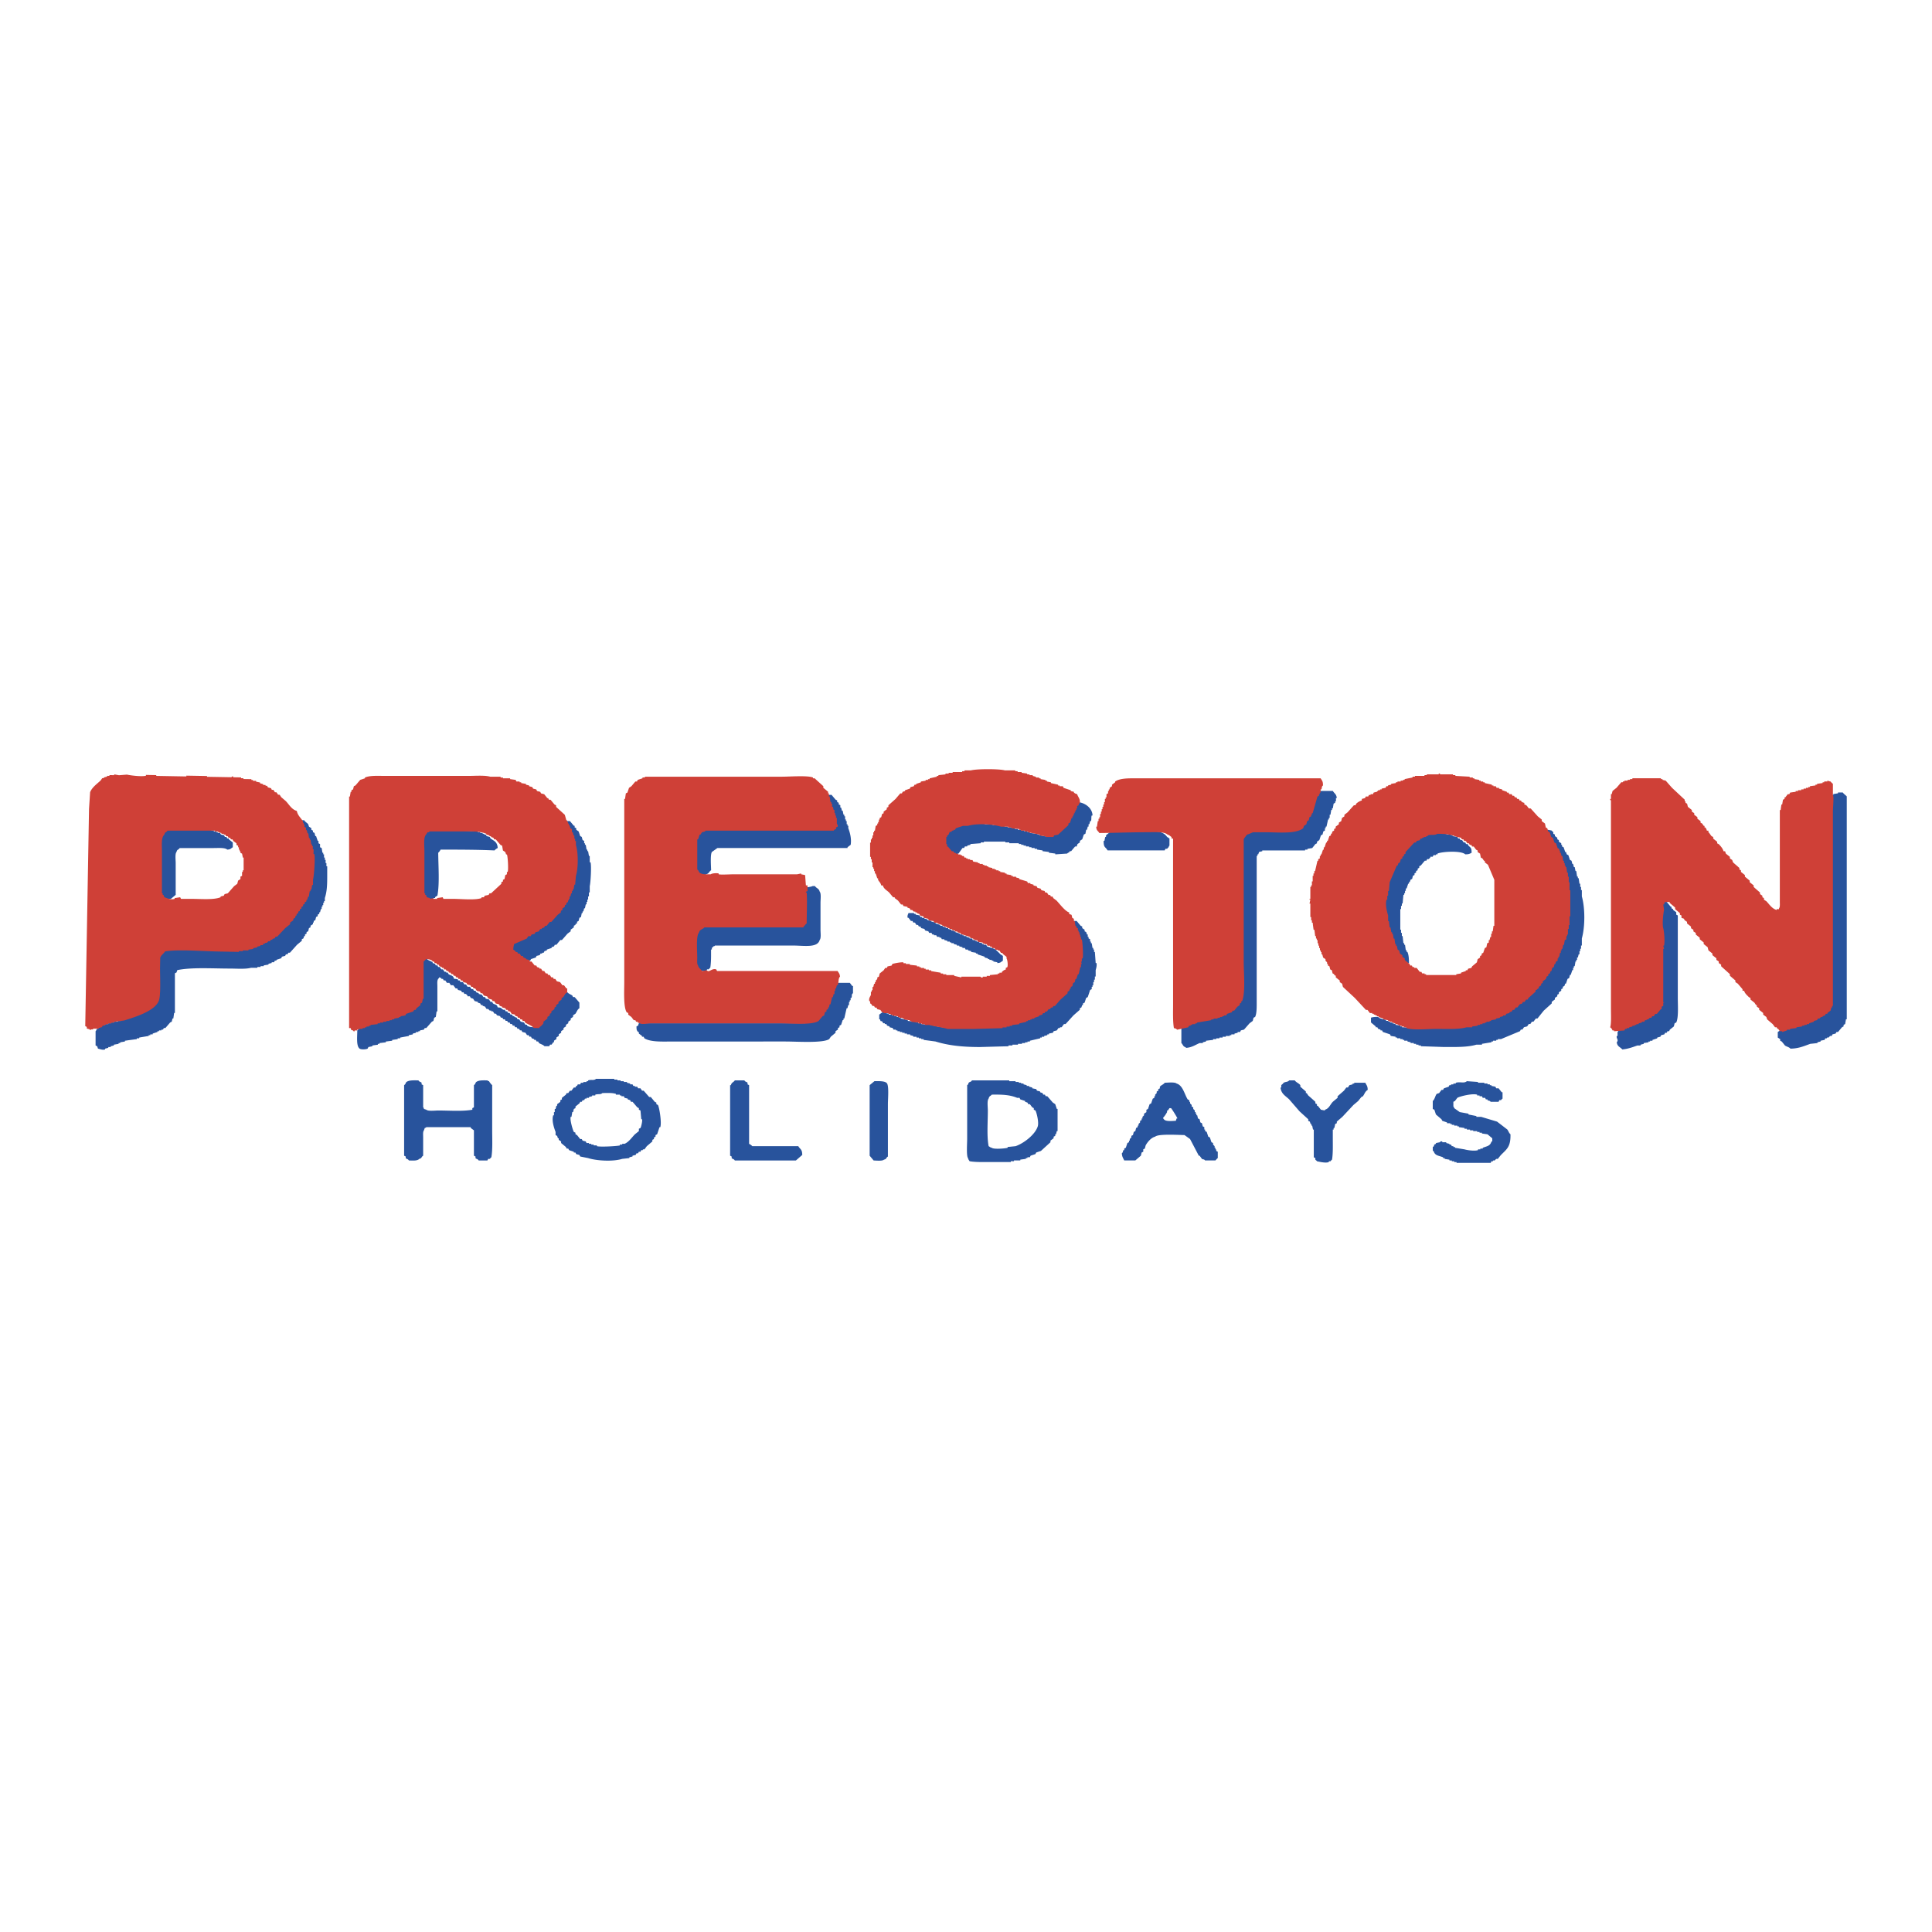 <svg xmlns="http://www.w3.org/2000/svg" width="2500" height="2500" viewBox="0 0 192.756 192.756"><g fill-rule="evenodd" clip-rule="evenodd"><path fill="#fff" d="M0 0h192.756v192.756H0V0z"/><path d="M125.619 85.001c-.029.078-.055.159-.082.237h-.078v.158h-.078v14.483c0 .519.016 1.244-.158 1.58-.053.025-.105.057-.158.081l-.078.317-.316.234c-.186.212-.369.424-.557.635-.104.025-.211.051-.314.078l-.078.159h-.24v.079c-.104.024-.211.053-.316.077v.081h-.316v.08h-.158v.078h-.393v.078h-.318v.082h-.316v.077h-.316v.079h-.316v.079c-.238.025-.477.053-.711.082v.077c-.107.025-.215.053-.318.078v.078h-.316c-.414.168-.779.444-1.346.477-.084-.104-.152-.078-.236-.158-.098-.093-.131-.232-.24-.318v-1.423c.162-.132.318-.264.477-.396.027-.051.053-.104.08-.159h.238v-.077h.236v-.079h.477v-.078h.236v-.081h.314v-.079h.477v-.078h.236v-.079c.264-.056.527-.108.793-.158v-.079h.154v-.078h.24c.025-.053.051-.107.078-.16l.477-.157v-.077c.078-.031.156-.056.234-.084.029-.051.057-.104.08-.155h.158v-.078c.078-.056.16-.106.238-.159v-.158c.053-.029.105-.054.158-.082.557-.885.314-3.398.314-4.825V83.658c.27-.177.26-.452.635-.555.23-.224.816-.155 1.266-.155h3.324v-.079h.238v-.083h.156l.08-.157h.158l.238-.317h.08c.023-.104.051-.211.076-.315.053-.027.105-.053.162-.078.025-.105.051-.213.078-.317h.078l.078-.238c.053-.027.107-.053.158-.08.027-.157.053-.315.078-.474h.08v-.16h.078v-.317h.082v-.155h.078c.053-.265.105-.529.156-.794.109-.079.213-.156.316-.234.053-.081.109-.161.16-.239h1.58c.16.268.354.304.4.712h-.084v.317h-.078v.156c-.053.025-.104.056-.156.082-.027.155-.053.316-.082.473h-.078v.16h-.078c-.025.158-.051.317-.078.474h-.078v.317h-.082v.157h-.078l-.158.715h-.08v.156h-.078v.239c-.053.026-.105.051-.156.079-.027.104-.053.211-.082.316l-.158.077c-.053.161-.104.317-.16.475a6.853 6.853 0 0 1-.234.16v.159l-.16.078c-.104.131-.207.265-.316.396-.156.027-.316.052-.475.078v.08h-.236v.082h-4.273v.078a5.183 5.183 0 0 0-.317.074zM183.379 79.066h.477c.078.137.365.335.396.397v22.232h-.08c-.027.16-.055.317-.08.474a2.344 2.344 0 0 1-.158.08v.158a2.976 2.976 0 0 0-.158.082l-.396.473h-.156c-.027.053-.051.104-.082.156-.104.027-.209.056-.316.081-.025.053-.053.105-.078.158h-.156l-.16.16h-.158v.077h-.158a5.771 5.771 0 0 0-.078.158c-.133.025-.266.053-.396.082v.077l-.316.078v.078a85.78 85.78 0 0 1-.711.078c-.621.214-1.133.467-1.979.479-.15-.168-.373-.188-.555-.317a17.206 17.206 0 0 0-.318-.396l-.154-.077v-.161c-.08-.051-.162-.104-.24-.156v-.556c.078-.052.16-.104.24-.159v-.078h.236v-.079h.236v-.079h.395v-.077h.316v-.082h.238v-.077h.238v-.081c.184-.024.369-.051.555-.08v-.079l.475-.156v-.078h.156v-.081l.477-.157.078-.16c.104-.027.213-.053.316-.077.027-.054.051-.106.08-.157h.158l.078-.16h.156v-.078c.107-.079.213-.156.318-.24.414-.611.238-2.386.238-3.401v-8.543-7.124c0-.944-.205-2.167.555-2.374v-.078l.473-.078c-.002-.031-.002-.057-.002-.082zM82.574 79.303h.394c.13.161.265.317.396.474.053.029.105.056.161.082v.157c.051.026.104.051.157.079v.159c.053.027.104.053.159.078v.24h.079l.08.315h.078c.026.13.051.265.078.395h.081v.156h.079v.318h.078v.161h.08v.315h.082v.156h.079v.239c.189.496.33 1.097.237 1.661l-.315.239v.079H71.58c-.187.13-.368.264-.555.395-.173.268-.084 1.377-.078 1.822-.214.137-.183.312-.474.395-.154.14-.666.084-.949.078-.121-.183-.236-.13-.317-.239v-.156l-.159-.078v-3.168c.29-.258.349-.672.792-.789.245-.243.523-.083.947-.083h12.03c.124-.216.216-.192.236-.552-.158-.178-.062-.62-.158-.871h-.078v-.157h-.082v-.238h-.078v-.239h-.079v-.235h-.08v-.239c-.047-.124-.287-.434-.159-.71-.004.001.193-.164.235-.239zM107.34 80.016c.82-.013 1.643.558 1.662 1.346h-.078c-.068.113-.014.424-.08.555h-.08l-.078.315h-.078v.239h-.082l-.078.313h-.078c-.025.133-.053.265-.078.398-.057.028-.109.053-.16.08-.053.156-.104.316-.156.472-.082.053-.16.108-.238.161v.157c-.08.053-.162.106-.238.159l-.08.239h-.154c-.135.157-.266.314-.4.473h-.158v.079c-.096.075-.152.059-.236.159l-1.184.078v-.078a61.917 61.917 0 0 0-.635-.082v-.078c-.213-.028-.424-.053-.635-.079v-.078c-.186-.027-.369-.056-.553-.082v-.08h-.24v-.078h-.312v-.079h-.238v-.078h-.316v-.081h-.238v-.08h-.236v-.078h-.236v-.078h-.951v-.081h-.395v-.078h-2.139v.078h-.316v.081c-.344.025-.686.053-1.029.078v.078l-.317.08v.081h-.234a3.933 3.933 0 0 1-.082.157h-.157c-.131.183-.265.367-.394.554-.105.027-.214.053-.317.078v.08c-.236.069-1.025-.441-1.106-.554-.13-.174-.155-.336-.318-.475v-.871l.234-.156v-.161c.108-.078.214-.155.317-.234v-.083c.108-.026.212-.051.317-.079.025-.053.053-.104.078-.156H95v-.078h.238c.025-.056.053-.108.078-.161l1.346-.078v-.079h.474v-.081c.172-.036.236.081.236.081h.873v.079h.789v.078h.871v.078h.316v.083h.314v.078h.477v.078h.238v.078h.314v.079h.318v.083h.314v.079h.316v.078h.238v.078c.211.026.42.056.635.082.189.062.795.333 1.105.236v-.08c.238-.077.477-.156.711-.238.084-.104.16-.208.24-.316.211-.182.42-.369.633-.552v-.16l.158-.078.08-.317h.078v-.156h.078v-.159h.078v-.157h.082v-.16h.076v-.157h.08v-.159h.078v-.156l.16-.16v-.158c.08-.105.201-.057.318-.239zM29.875 81.836h.477c.11.19.293.258.395.396l.078.239c.079.051.156.104.237.156v.157c.053.03.105.056.159.083v.156c.051.026.104.053.159.078.025.109.053.213.078.317h.079c.052.16.105.315.161.477h.078v.238c.053.025.104.053.156.078v.317l.159.079.08.473h.079v.159h.078v.318h.081v.234h.078v.317h.079v.317h.08v1.028c0 .879-.031 1.514-.236 2.138v.317h-.081v.156h-.078v.239h-.079v.156h-.08v.239h-.081l-.078.315h-.079v.161a3.775 3.775 0 0 0-.155.079v.155l-.161.079-.079.317c-.053.025-.104.056-.159.081v.157h-.078v.161l-.24.157v.158a7.742 7.742 0 0 1-.156.08c-.027.104-.052.212-.078.315-.053.028-.108.053-.161.079v.157a2.34 2.34 0 0 1-.157.082v.156h-.078c-.031.08-.056.161-.082.239l-.158.079v.159l-.477.395c-.234.265-.473.527-.71.792h-.157l-.08.159h-.159l-.079.156-.316.08-.079.159-.477.156v.082h-.157l-.077.158h-.239v.078c-.108.025-.212.051-.318.078v.081c-.159.025-.315.053-.477.078v.079h-.312v.079h-.317v.081h-.632c-.549.153-1.458.078-2.14.078-1.683 0-3.801-.14-5.219.156-.027.08-.053.161-.083.239a7.558 7.558 0 0 0-.156.078v3.957h-.079c-.025.187-.052.367-.078.555h-.081c-.027.104-.053.208-.078.316-.053.025-.105.053-.158.079-.159.186-.315.369-.477.554h-.156a2.953 2.953 0 0 1-.081.158h-.158v.078h-.238v.081h-.156v.078l-.477.156v.081h-.236v.08h-.16v.078c-.316.053-.634.104-.949.16v.077h-.236v.079c-.397.052-.792.104-1.188.161v.077l-.473.078v.078h-.159v.078c-.158.027-.317.057-.474.083v.078l-.317.079v.077h-.239v.081l-.316.08v.077c-.255.092-.542-.049-.712-.077-.026-.08-.051-.161-.079-.238l-.159-.079v-1.424c.091-.093.032 0 .081-.159.105-.079.209-.158.318-.235v-.082h.156c.025-.053.052-.105.078-.158h.317v-.08h.316v-.079h.239v-.077h.317v-.079h.394v-.078h.317v-.081h.156v-.079h.398v-.078l.473-.079v-.081h.158v-.077h.238c.025-.054.052-.106.078-.157h.239v-.083c.103-.024.211-.051.315-.077v-.078h.24c.025-.053.053-.105.078-.156.104-.031.212-.056.317-.084.026-.051.051-.104.078-.155.16-.134.315-.265.477-.396l.079-.316h.077c.156-.369.079-1.018.079-1.505v-2.846h.08c.028-.108.053-.214.081-.317.104-.082.208-.159.316-.238v-.08c.104-.025.208-.051.316-.082v-.078h7.437v-.079h.555v-.078h.236v-.083h.159v-.078h.236v-.078h.159v-.079h.239v-.078c.157-.055.316-.108.472-.159v-.081h.161v-.078c.104-.025.209-.056.312-.082.031-.053.056-.104.083-.156l.315-.078v-.082l.236-.08c.026-.051.052-.104.081-.156h.157c.265-.29.529-.581.79-.872.213-.184.425-.368.633-.555v-.156c.053-.028.108-.053.161-.079a6.09 6.09 0 0 1 .079-.239h.078v-.156l.159-.083v-.156c.053-.026.105-.051.157-.079v-.159c.053-.027.108-.053.161-.078v-.161c.053-.025.104-.053.156-.078v-.157c.053-.027.105-.052.161-.083v-.156l.156-.078v-.16l.159-.078c.209-.582.421-1.163.629-1.741v-.477h.083c.106-.386.003-2.089-.083-2.374v-.473h-.078v-.238h-.078v-.236h-.079v-.238h-.078v-.239h-.082v-.156h-.079c-.026-.134-.051-.265-.079-.399h-.078v-.316h-.082c-.137-.303-.199-.577-.072-.941zM56.463 81.917h.395l.395.471h.079v.161c.051.026.107.053.16.078v.157c.079.056.156.108.234.161.057.155.108.316.161.473.051.026.104.051.156.082.026.104.056.209.082.313.053.029.105.055.157.082v.238h.079v.156h.082c.024.161.052.318.077.475h.079v.159h.078c.027.156.053.315.082.474h.08v.633h.078c.11.395.003 2.083-.078 2.374v.632h-.08v.396h-.082v.316h-.078v.238h-.079v.239h-.077a9.28 9.28 0 0 0-.082.396h-.079c-.026.104-.051.212-.079.316h-.078v.156h-.082c-.025.134-.053.264-.078.396-.053.03-.105.056-.158.083a6.66 6.66 0 0 1-.082.315c-.051.028-.104.053-.155.079v.157c-.053.026-.105.055-.157.082v.079c-.056.025-.108.052-.161.078v.158c-.104.08-.212.159-.316.237v.159l-.317.236c-.183.212-.368.425-.555.633h-.155c-.132.16-.265.317-.396.477h-.161a3.822 3.822 0 0 1-.078.157 6.646 6.646 0 0 1-.238.078v.083l-.473.157v.078a3.777 3.777 0 0 1-.24.082 5.771 5.771 0 0 1-.078.158h-.156v.078h-.161a2.615 2.615 0 0 1-.078.159l-.315.079a4.83 4.83 0 0 0-.079.161c-.161.051-.316.104-.477.156l-.08.16h-.788c-.399-.456-1.386-.659-1.427-1.427.09-.088.032 0 .082-.157l.234-.159v-.077h.161l.078-.159c.132-.025.265-.056.395-.082l.079-.156.317-.078c.025-.053.054-.108.082-.161l.315-.078.08-.16c.103-.027.208-.052.315-.078.027-.053.053-.105.078-.159.105-.024.212-.051.317-.077v-.082c.078-.025.156-.053.239-.078.026-.053.051-.105.079-.159h.157c.025-.053.055-.105.081-.158h.156c.161-.184.317-.368.474-.555h.161c.186-.209.368-.421.555-.63.078-.056.156-.108.234-.161v-.157l.317-.237v-.161l.24-.156c.025-.105.051-.212.078-.317l.159-.078v-.16h.079v-.157h.078v-.238h.08l.082-.317h.078l.079-.396h.078v-.237h.082v-.238h.079v-.395h.079v-.395h.078v-.869c0-.68.082-1.593-.078-2.138v-.474h-.079v-.239h-.079v-.156h-.082v-.238c-.176-.405-.441-.784-.238-1.347zM16.424 82.705c.927.068 2.112.082 3.164.079.397-.026.792-.051 1.187-.079v.079h.317v.083h.238v.079h.236v.078h.159v.078h.234c.031.056.057.109.083.161.104.026.208.052.315.077.027.053.053.105.078.161h.158c.025.053.053.104.082.156h.156v.078c.13.108.264.214.395.318v.477c-.215.124-.193.215-.551.236-.231-.214-.895-.157-1.346-.157h-3.405c-.154.239-.222.074-.317.395-.16.183-.079.786-.079 1.106v3.168l-.473.395h-.951c-.12-.187-.234-.128-.315-.239v-.156a11.733 11.733 0 0 0-.159-.079V83.58h.081c.025-.134.051-.264.078-.396.13-.106.264-.212.395-.315v-.083h.238c.002-.028.002-.054.002-.081zM154.262 82.784c.264.003.359.042.555.083.053.097.125.107.156.156v.159c.053.028.109.053.16.08v.156c.08.051.156.107.238.16v.156l.156.08v.16l.238.159v.156h.08v.161c.053.025.104.053.156.078.055.156.107.317.16.474h.078c.025.078.051.159.078.237.053.028.107.053.16.08l.156.472c.051.03.107.056.16.083.025.104.053.209.078.316h.078c.027.105.053.21.078.317h.082c.025.13.051.261.08.396h.076l.08.551h.08v.16h.078l.08.553h.078v.318h.08v.317h.08v.63c.328 1.165.328 3.025 0 4.195v.712h-.08v.316h-.08v.238h-.078v.317h-.08l-.078.317h-.08v.234h-.08v.161h-.076c-.029.156-.055.315-.08.473h-.082v.16h-.078v.234h-.078c-.053.161-.104.317-.16.477h-.078l-.08.317-.156.078c-.055.156-.107.317-.158.474h-.078l-.08.238a5.956 5.956 0 0 0-.16.079v.159l-.156.078v.156c-.08.056-.16.108-.238.161v.156a2.59 2.59 0 0 1-.156.081v.157a9.845 9.845 0 0 0-.238.159v.157c-.107.078-.213.16-.316.239v.155l-.793.717c-.211.261-.422.524-.631.789h-.16l-.238.316h-.156c-.053.079-.105.156-.16.235h-.156c-.053.08-.105.161-.16.238a9.072 9.072 0 0 0-.314.082c-.057.077-.107.156-.158.235h-.158c-.025.051-.055.106-.082.159-.633.262-1.262.526-1.896.79h-.316v.079h-.16v.082h-.316v.077h-.156v.078c-.316.053-.633.105-.951.156v.083h-.555c-.889.265-2.057.234-3.24.234-.77-.026-1.533-.053-2.297-.077v-.079h-.238v-.078h-.238v-.083h-.234v-.078h-.316v-.078c-.109-.025-.211-.053-.316-.078v-.077h-.318v-.082h-.16v-.079h-.232v-.079h-.318v-.077h-.158v-.082l-.475-.078-.08-.158c-.236-.081-.477-.158-.713-.237-.025-.052-.053-.104-.078-.159h-.158v-.078l-.238-.079c-.025-.052-.053-.104-.076-.156h-.162v-.082c-.156-.13-.316-.262-.473-.395v-.475c.176-.068.432-.081.711-.081.189.216.496.2.791.317v.081h.238v.078h.158v.079h.236v.077c.107.027.213.056.318.079v.08c.158.028.314.053.477.081v.077h.156v.082c.555.024 1.105.053 1.66.077 1.043 0 2.871.165 3.719-.077h.555v-.082h.318v-.077h.473v-.081h.314v-.08h.24v-.079h.236v-.077h.236v-.079h.16v-.078h.316v-.081l.396-.079v-.078h.156v-.079h.24v-.081h.158v-.077h.234v-.079h.16v-.078h.234c.031-.053.057-.107.082-.16.105-.025.209-.053.316-.078v-.079c.08-.026.156-.053.234-.077.027-.056.053-.108.084-.161h.156c.078-.104.156-.212.236-.315h.158c.053-.079.104-.158.16-.24h.156l.08-.155h.158c.053-.079.104-.161.156-.239h.162l1.422-1.502v-.159c.051-.027.104-.052.16-.078v-.161l.312-.234v-.159a8.34 8.34 0 0 0 .24-.158v-.159c.051-.027.104-.053.158-.078.027-.078.053-.159.078-.239h.08l.078-.315c.057-.026.107-.053.16-.079.025-.104.053-.21.076-.316h.08c.025-.078.053-.156.082-.236.051-.029.104-.054.156-.082v-.234h.078v-.161h.078c.031-.156.055-.315.082-.474h.08v-.159h.076v-.24h.082c.021-.104.053-.207.078-.312h.078c.027-.159.053-.317.078-.476h.08v-.157h.08v-.239h.08v-.238h.076v-.236h.08c.025-.503.055-1.006.08-1.505.217-.783.117-2.548-.08-3.246v-.71h-.08v-.24h-.076v-.234h-.08v-.239h-.08v-.238h-.08v-.236h-.078c-.025-.159-.053-.316-.078-.475h-.078v-.158h-.082v-.238h-.076v-.157h-.08v-.238h-.082v-.159h-.078v-.157c-.272-.441-.948-1.14-.709-1.822zM42.296 82.866h3.562c.607.026 1.215.051 1.819.079v.078h.238v.078h.239v.082h.156v.08h.159c.028.052.053.104.079.156.104.026.212.051.316.082l.079.156c.364.245.686.364.712.951a.986.986 0 0 0-.317.239c-1.652-.079-3.598-.079-5.38-.082a.984.984 0 0 1-.236.315c.009 1.375.146 3.041-.08 4.274-.079.053-.157.104-.235.16v.078h-.161v.08h-.949c-.119-.184-.234-.131-.315-.239v-.156l-.157-.079v-4.195-1.663h.078l.393-.474zM110.82 82.945h3.641c.992 0 1.553-.037 1.979.554.078.053.156.104.238.156v.713c-.092.091-.033 0-.082.159-.09.049-.111.127-.156.156h-.16c-.025.053-.053.105-.078.161h-5.697c-.234-.393-.398-.249-.396-.951h.08c.025-.133.055-.264.082-.395h.078v-.161l.471-.392zM142.867 83.1c.629-.016 1.15.013 1.582.161h.318v.077h.156v.08c.16.026.316.051.477.082l.08.156h.156c.025.053.055.105.082.157h.154c.053.082.105.16.162.238h.156l.078.159h.158l.08.158c.232.221.318.225.316.71-.199.108-.279.159-.633.159-.381-.377-2.24-.29-2.77-.078v.078h-.16v.08h-.234a2.99 2.99 0 0 0-.082.16h-.234v.078c-.055.04-.154.154-.16.158h-.156c-.027.051-.057.106-.082.159h-.156c-.131.157-.266.316-.396.474l-.16.078v.159c-.051.027-.104.053-.156.079v.161l-.16.078v.156l-.156.078v.161c-.053.026-.104.053-.16.079l-.078.316c-.053.026-.105.051-.156.079-.027.081-.053.159-.082.237h-.08v.158h-.076l-.156.475h-.082v.24h-.078v.235h-.08v.16h-.08l-.08.867h-.076v.239h-.08v.317h-.076v2.056h.076v.317h.08v.315h.076l.08.712h.08v.159h.08c.025.184.051.37.078.552h.082v.161h.078c.137.319.152.662.154 1.106-.18.068-.348.082-.633.078-.076-.104-.156-.209-.232-.314h-.084v-.16l-.234-.156v-.161c-.055-.026-.107-.053-.158-.079l-.08-.237h-.078v-.158a2.019 2.019 0 0 1-.16-.082c-.025-.13-.053-.261-.078-.395h-.078v-.157h-.08v-.317h-.082v-.237h-.076v-.157h-.078v-.317h-.078v-.159h-.082v-.236h-.08v-.238h-.078v-.316h-.078v-.396h-.08v-.237h-.078v-.712h-.078v-1.266h.078v-.635h.078v-.234h.08l.156-1.189h.08c.025-.104.055-.212.082-.316h.078v-.239h.078c.025-.103.053-.209.076-.317h.082l.08-.315.156-.078.16-.474c.053-.027.105-.053.158-.083v-.156l.158-.078v-.16l.156-.079v-.157c.053-.029.105-.056.162-.082v-.156l.156-.078v-.161c.211-.182.42-.368.633-.552.027-.054.053-.106.076-.159.109-.025.213-.053.318-.079.053-.082.105-.161.16-.239h.234c.027-.053.053-.104.082-.156h.156v-.082c.448-.1.899-.204 1.346-.313zM81.068 88.403h.239c.156.234.389.228.474.554.162.181.081.791.081 1.107v2.69c0 .308.072.86-.081 1.028-.215.816-1.613.556-2.607.556h-7.838c-.087.092 0 .033-.155.078-.05.09-.141.124-.16.161v.157h-.078v.633c0 .429-.024.869-.08 1.189-.095.05-.113.128-.159.157h-.156a7.668 7.668 0 0 0-.079.157h-.949a49.859 49.859 0 0 1-.399-.475h-.078v-3.164c.106-.095.119-.144.159-.318.105-.077.209-.159.317-.236v-.079l.315-.08v-.081h7.276c.885 0 1.941.056 2.691-.078a5.54 5.54 0 0 0 .082-.238c.133-.149.077-.591.077-.868v-2.374c.134-.088.168-.17.24-.318.145-.008.794-.086.868-.158zM165.732 89.985h.555c.135.156.266.317.395.474h.082v.161c.053.025.105.051.158.078v.078c.104.081.213.16.316.238v.24c.053.025.105.051.156.078v8.23c0 .726.088 1.982-.156 2.453a2.647 2.647 0 0 1-.16.077c-.025.108-.053.212-.078.317-.131.106-.266.212-.395.317l-.078.159h-.16l-.08.157h-.156c-.025.053-.055.104-.08.158l-.318.08a7.558 7.558 0 0 1-.078.156c-.104.026-.209.053-.314.082v.077l-.475.158v.082h-.238v.077h-.156v.078c-.16.025-.318.053-.477.078v.078c-.105.027-.209.057-.318.083v.078h-.316c-.443.159-.922.343-1.502.395-.215-.251-.502-.28-.555-.712.225-.261-.062-.358 0-.633h.078v-.396s.053 0 .082-.159c.158-.131.316-.261.473-.396h.238v-.077h.158v-.081h.238v-.08h.156v-.079h.24v-.077h.236c.025-.054.053-.104.078-.157h.238v-.081h.156c.025-.053.057-.105.078-.157.162-.052.32-.104.477-.16l.08-.156h.16c.025-.052.053-.104.078-.161h.156l.082-.155c.156-.132.316-.265.473-.396l.08-.316h.078v-.238h.08v-7.438-2.374c.001.001.194-.159.235-.238zM90.644 91.092h.554v.083h.159v.079c.13.025.264.051.395.078.026.053.05.105.079.156h.159v.083h.238v.079c.104.025.209.053.316.078v.079c.13.025.262.056.395.081v.079h.24v.078h.157v.079c.155.055.316.107.473.16v.078h.238v.078c.105.028.211.056.317.081v.08h.237v.079c.105.025.211.053.317.078v.082h.236v.077h.159v.079c.156.053.317.105.474.157v.082h.238v.079h.157v.078h.238v.08c.104.029.212.055.317.082v.078h.237l.079.156h.238v.082h.156v.078h.238v.081l.316.077v.082h.158v.078h.236c.029.053.053.106.08.157.238.078.477.161.713.239.186.088.484.405.633.555l.238.156v.477c-.215.125-.193.216-.555.236v-.078a21.36 21.36 0 0 0-.396-.078v-.08h-.156v-.082h-.238v-.078h-.156v-.078l-.316-.078v-.082l-.711-.236v-.082h-.162v-.078c-.158-.028-.316-.053-.473-.079v-.08a5.184 5.184 0 0 1-.315-.082v-.078h-.24c-.025-.053-.052-.104-.078-.157h-.239v-.083c-.104-.025-.213-.051-.317-.078v-.078h-.238v-.079c-.104-.025-.209-.053-.315-.078v-.082h-.236v-.077h-.159v-.081h-.24v-.078c-.103-.025-.208-.056-.312-.082v-.077h-.24c-.025-.053-.052-.105-.078-.157h-.159v-.082h-.24c-.025-.053-.052-.105-.078-.157h-.234v-.079h-.161c-.026-.053-.052-.108-.079-.159h-.237l-.079-.159c-.107-.024-.212-.051-.315-.077a23.026 23.026 0 0 1-.079-.159l-.317-.079-.08-.161h-.158l-.078-.156h-.16l-.155-.239h-.161a11.453 11.453 0 0 1-.079-.157h-.156c-.082-.106-.161-.212-.239-.315h-.078c-.082-.178.048-.393.077-.479z" fill="#28539c"/><path d="M106.945 91.885h.473c.133.157.266.317.396.474.051.027.104.053.16.078v.161c.076.053.156.104.238.157v.159c.051.028.104.053.156.079.025.08.053.157.078.239h.078v.236h.082v.159l.156.079v.237h.08v.158h.08c.025.159.053.316.078.477h.078v.157h.078v.239h.08l.08 1.106h.078c.066.242-.045.593-.078.711v.635h-.08v.315h-.08v.239h-.078v.315H109v.158h-.078v.237a6.028 6.028 0 0 0-.16.079c-.078.238-.156.476-.238.712-.053.024-.104.056-.156.08-.053.157-.105.317-.156.475-.057.025-.109.053-.162.077v.161h-.076c-.027.079-.057.156-.082.238-.053.025-.105.053-.156.078v.155l-.635.557c-.264.29-.523.58-.789.868h-.16l-.234.32h-.162v.077h-.156a9.715 9.715 0 0 0-.158.236c-.105.028-.213.056-.318.081-.025.053-.053.105-.078.157-.131.024-.264.053-.395.077v.081h-.16v.08l-.316.078v.078h-.234v.082h-.162v.077c-.342.079-.686.158-1.027.24v.077h-.238v.078h-.236v.078h-.314v.078h-.398v.083h-.553v.078h-.395v.079c-.949.024-1.9.051-2.85.077-1.699 0-3.132-.146-4.43-.552l-1.189-.159v-.079h-.235v-.079h-.238v-.077h-.238v-.082h-.316v-.078a13.273 13.273 0 0 0-.316-.078v-.08h-.316v-.081h-.236v-.077h-.238v-.079h-.239v-.078h-.234v-.081h-.16v-.078h-.239l-.079-.158c-.104-.024-.212-.053-.317-.077v-.082c-.078-.025-.156-.053-.237-.077a3.433 3.433 0 0 1-.078-.161h-.158v-.079h-.159l-.078-.156c-.206-.146-.144.085-.239-.238h-.078v-.473c.214-.127.192-.22.554-.238v.078c.131.026.265.053.396.077v.083h.317v.078h.238v.079h.236v.077h.237v.081h.161v.079l.711.157v.081c.261.025.526.053.791.078v.079h.237v.077h.316v.079c.317.029.633.056.948.08.89.256 1.66.317 2.849.317 1.292-.024 2.585-.053 3.878-.077v-.082h.316v-.077h.316v-.081h.314v-.08h.316v-.079h.318v-.077h.238v-.079c.156-.025.314-.053.475-.078v-.081l.314-.079v-.078l.477-.079v-.081c.156-.053.316-.104.473-.156v-.078c.109-.026.213-.053.318-.083l.076-.155h.16l.078-.156h.162c.053-.084.104-.161.156-.239h.158v-.078c.08-.031.158-.056.236-.082.025-.053.053-.104.082-.156h.156c.131-.161.264-.316.395-.478.291-.26.582-.524.873-.789v-.161l.156-.077c.025-.079.053-.157.08-.236h.08v-.159l.156-.079.078-.315c.055-.026.107-.053.158-.078.029-.108.053-.213.08-.317h.078c.057-.159.107-.317.16-.477h.078c.053-.237.105-.474.162-.712h.076v-.316h.078v-.551h.08v-1.427h-.08v-.317h-.078v-.234h-.076v-.239h-.084v-.238c-.165-.388-.433-.631-.234-1.189zM45.304 97.661c.2.009.285.004.395.078v.078h.161c.025.056.053.108.078.161h.238c.053.078.104.156.157.237h.16l.156.236h.239c.053.08.104.159.159.237h.158c.025.053.051.105.078.156h.159c.025.056.053.108.078.161.078.025.158.053.239.077v.079c.104.03.209.056.315.081l.158.236h.159c.025.056.053.108.078.159.105.025.209.053.318.078.053.078.104.16.156.239h.161c.025.052.051.104.078.155.241.168.375.05.474.399.433.019.3.087.554.233h.157l.082.161h.157c.025.053.052.104.079.157h.159l.079.16h.161l.078.157h.157v.077c.081.025.159.057.238.081.026.053.051.105.078.157h.16l.157.238.316.079.16.236h.157v.081c.234.137.342.146.71.159.109-.196.299-.263.396-.399v-.156c.055-.025.108-.053.159-.078v-.16c.105-.078.208-.157.318-.238v-.156l.155-.078v-.16c.109-.078.213-.157.317-.234v-.161h.079a3.5 3.5 0 0 0 .081-.238c.053-.024.105-.053.158-.077v-.158c.107-.082.212-.159.315-.237v-.161l.318-.235v-.159h.077c.108-.13.212-.265.318-.395h.633c.137.162.29.192.477.317l.078.156h.158c.16.185.316.371.475.555v.555c-.214.144-.247.343-.394.551-.082.057-.161.109-.239.161v.156c-.078.057-.16.108-.237.16v.157c-.079.051-.158.106-.239.159v.156c-.078.056-.157.108-.234.159v.158c-.082.053-.161.106-.239.159v.158c-.079.051-.16.106-.238.159v.157c-.078.053-.158.104-.236.158v.158a6.585 6.585 0 0 0-.238.16v.156c-.078.052-.161.104-.239.161v.155h-.078l-.16.239h-.157c-.026.051-.051.104-.079.157h-.477c-.149-.167-.362-.19-.551-.318-.025-.053-.056-.104-.081-.156h-.157a11.733 11.733 0 0 1-.079-.159h-.161v-.079c-.078-.026-.155-.051-.234-.079-.03-.051-.056-.106-.082-.159h-.157l-.079-.156h-.159c-.053-.08-.105-.161-.157-.238a18.092 18.092 0 0 1-.315-.079c-.028-.052-.057-.104-.082-.159h-.158c-.025-.053-.053-.105-.078-.157h-.16l-.078-.156h-.157c-.028-.057-.057-.107-.081-.159h-.157a3.433 3.433 0 0 1-.078-.161h-.161l-.079-.156h-.159l-.079-.157h-.157c-.026-.055-.055-.107-.082-.16h-.157a4.582 4.582 0 0 1-.078-.157h-.161a2.326 2.326 0 0 0-.079-.158 18.122 18.122 0 0 0-.315-.079c-.027-.052-.052-.104-.08-.161h-.159a9.506 9.506 0 0 1-.156-.234h-.161v-.077h-.157l-.155-.161h-.161l-.157-.238c-.082-.024-.159-.053-.238-.077v-.079h-.161l-.078-.161c-.079-.024-.156-.052-.238-.077v-.078c-.105-.028-.21-.053-.317-.079a12.31 12.31 0 0 0-.156-.238c-.08-.026-.158-.051-.239-.079-.025-.056-.053-.106-.078-.159h-.239v-.077c-.051-.04-.15-.155-.156-.161h-.16l-.078-.156h-.158c-.025-.053-.054-.105-.081-.161l-.317-.077c-.026-.052-.051-.104-.079-.157h-.156c-.079-.107-.16-.212-.238-.317h-.239l-.156-.237h-.24a7.605 7.605 0 0 1-.156-.239h-.159l-.08-.156h-.156v-.078c-.082-.025-.16-.057-.237-.081v.081c-.221.153-.161.502-.161.869v2.454h-.079l-.078.552c-.053.025-.105.057-.159.081-.028.105-.053.21-.081.317l-.155.078c-.187.212-.368.421-.556.633h-.156c-.026.053-.055.105-.082.158l-.395.078v.081h-.157v.078h-.238v.079c-.105.024-.212.053-.317.077v.081l-.395.08v.078c-.29.053-.581.104-.87.16v.077h-.239v.079l-.552.079v.082c-.212.024-.42.052-.633.077v.078c-.212.025-.422.053-.634.078v.078h-.159v.083a56.29 56.29 0 0 0-.552.078v.079c-.131.024-.264.051-.396.077a2.68 2.68 0 0 1-.08.161c-.171.084-.645.104-.792 0-.358-.259-.234-1.215-.237-1.822.217-.135.302-.448.554-.554.317-.051.633-.104.95-.159v-.077c.317-.054.632-.104.95-.157v-.081h.234v-.079h.239v-.078h.316v-.079h.161v-.081c.157-.027.312-.053.473-.077v-.079c.104-.027.213-.052.317-.078v-.083h.238v-.077c.104-.025.209-.053.317-.078v-.079c.104-.026.208-.053.315-.077l.078-.161h.158c.082-.104.159-.212.237-.315.079-.053.156-.105.24-.158v-.159c.051-.026.104-.054.156-.078.19-.312.159-.85.159-1.346v-2.689c.265-.154.354-.298.79-.317.157.225.402.241.633.396v.078l.239.078c.026.056.053.106.079.159h.157c.027.053.052.105.08.158h.158c.051.081.104.159.16.238h.156l.162.238h.156v.078h.156c.03.051.056.104.083.156.268.179.458.104.557.475zM83.364 98.057h1.423c.082.103.161.212.24.316h.077v.711c-.202.19-.059.207-.156.477h-.08v.235h-.082v.161h-.078v.316h-.078c-.028.104-.053.207-.079.316h-.082c-.08.343-.157.685-.236 1.028h-.081v.157h-.078l-.157.475c-.052.028-.107.053-.16.081v.159c-.053.024-.104.053-.157.077v.158a12.31 12.31 0 0 0-.238.159v.157c-.157.133-.316.264-.474.395-.051.082-.106.159-.159.238-.626.419-3.242.238-4.352.238H67.221c-1.044 0-2.282.081-2.928-.317a5.878 5.878 0 0 1-.078-.159h-.161v-.078l-.316-.239v-.156h-.079c-.147-.189-.151-.212-.157-.555.052-.025.104-.053.157-.077.026-.081.051-.161.079-.24h16.616v-.077c.16-.026.317-.054.477-.079v-.078c.105-.03.209-.055.317-.081.13-.157.262-.317.395-.474.052-.027.104-.052.157-.078v-.16c.053-.025.104-.053.159-.078.028-.105.053-.212.079-.317.053-.026.105-.053.158-.078v-.16c.051-.024.107-.053.16-.077v-.24h.078c.027-.104.053-.208.078-.316h.082c.08-.342.158-.686.236-1.027.134-.184.265-.369.395-.553.082-.025.16-.057.238-.081l.001-.079zM47.125 110.717v-.156c.053-.03.105-.056.158-.081v-2.214c.181-.121.13-.238.237-.317.246-.188.667-.163 1.108-.159.091.091 0 .031.16.08.062.112.218.317.317.396v4.508c0 .881.054 1.937-.083 2.69-.091.053-.11.131-.157.16h-.155c-.03.053-.057.105-.082.157h-.869c-.121-.184-.236-.131-.317-.236v-.159l-.159-.08v-2.532c-.105-.078-.209-.156-.317-.234v-.081h-4.431c-.09.09 0 .031-.156.081-.026.078-.055.156-.082.234-.117.134-.079.461-.079.712v1.82c-.236.158-.075.224-.393.318-.183.208-.635.167-1.03.157-.12-.184-.234-.127-.315-.236v-.159a8.07 8.07 0 0 0-.161-.08v-7.04c.183-.121.134-.238.239-.317.258-.194.729-.163 1.188-.159.118.183.232.13.317.238v.159l.155.079v2.214c.093.09.035 0 .079.159.082.025.161.053.238.078.19.171.856.078 1.188.078 1.102 0 2.432.105 3.402-.078zM73.314 107.789h.951c.121.186.232.13.317.238v.159l.155.079v5.854c.112.058.243.144.318.236h4.591c.194.328.391.3.394.873l-.633.553h-6.093c-.119-.184-.231-.127-.315-.236v-.159l-.156-.08v-7.04h.079c.077-.294.252-.265.392-.477zM128.625 107.789h.553c.129.201.422.29.557.477v.155c.182.161.367.317.551.477v.158h.08c.053.078.105.159.158.238.238.208.477.42.711.634v.156c.053.026.109.053.16.081v.156h.08l.314.396c.131.027.266.053.396.078v-.078c.42-.114.525-.521.789-.789.16-.135.316-.265.477-.396v-.161l.635-.554.238-.317h.156l.156-.234.316-.079v-.081h.16v-.078h1.107c.123.261.229.307.238.711-.268.163-.303.389-.477.633-.053.027-.105.054-.156.078-.105.134-.215.265-.318.396-.154.134-.316.266-.473.398l-1.109 1.187c-.184.159-.371.315-.551.475v.158c-.057.024-.109.053-.162.078-.025.134-.053.265-.078.398h-.078v.156h-.082v.872c0 .709.027 1.547-.078 2.134-.082.046-.127.141-.156.158h-.16v.082c-.336.124-.951-.037-1.186-.082-.051-.093-.131-.112-.16-.158v-.156c-.053-.028-.104-.056-.156-.081v-2.769h-.078c-.029-.131-.055-.265-.082-.396h-.078v-.159h-.078c-.025-.078-.053-.156-.078-.236-.057-.024-.109-.054-.16-.081v-.156a379.29 379.29 0 0 1-.869-.791c-.342-.396-.688-.792-1.029-1.188-.355-.353-.801-.538-.869-1.188h.076v-.234c.051-.101.037.022.08-.079.098-.049.117-.134.16-.159.201-.126.391-.051.553-.24zM87.242 107.869c.454-.006 1.107-.031 1.264.236.192.322.081 1.551.081 2.06v5.221c-.238.156-.075.225-.395.315-.163.15-.732.09-1.028.08-.134-.157-.264-.317-.399-.476v-7.04l.477-.396zM146.348 107.869c.369.028.74.053 1.111.079v.079h.631v.078h.318v.081h.234v.079h.16v.077l.395.078c.027.053.053.105.078.161h.24c.104.132.211.265.316.396h.078v.632c-.094.05-.115.127-.158.156h-.16c-.025.053-.053.108-.076.161h-.793c-.123-.148-.156-.07-.314-.161v-.078h-.162c-.023-.053-.053-.105-.076-.156h-.238a24.21 24.21 0 0 0-.08-.161h-.238v-.077h-.236v-.079c-.482-.149-1.766.177-1.977.317-.082.104-.16.209-.238.312-.053.03-.105.056-.16.083v.472c.092.093.033 0 .082.161.182.131.369.26.553.394l.871.158v.081l.789.156v.08h.477c.525.159 1.057.315 1.584.475.344.262.688.526 1.029.791.127.18.152.336.312.474.029 1.243-.355 1.469-.947 2.06a13.7 13.7 0 0 0-.316.396h-.16l-.156.157h-.16v.078h-.156a2.147 2.147 0 0 1-.08.159h-3.404v-.077h-.234v-.082h-.238v-.078h-.238v-.08c-.158-.024-.316-.051-.473-.077v-.079h-.162v-.081c-.43-.177-.822-.149-.945-.633h-.082v-.395c.242-.154.043-.09.16-.24.051-.024.104-.051.156-.077v-.079c.135-.024.266-.052.396-.077.002 0 .025-.128.236-.078v.078h.396v.077l.316.079v.077h.16c.025.056.053.108.078.159h.156v.081h.16v.08l.951.156c.234.075.988.193 1.346.079v-.079h.236v-.077h.236v-.079c.428-.173.738-.164.871-.632h.08v-.317c-.16-.135-.318-.265-.475-.398-.186-.025-.369-.053-.557-.078v-.079h-.238v-.077h-.236v-.084h-.395v-.077h-.318v-.078h-.316v-.078h-.234v-.078c-.188-.03-.371-.057-.555-.081v-.079h-.158v-.079h-.316v-.078h-.238v-.081h-.156v-.078h-.32v-.078c-.156-.053-.312-.104-.475-.161-.025-.053-.053-.104-.078-.156-.186-.16-.367-.317-.555-.474a37.959 37.959 0 0 1-.156-.477l-.16-.078v-.794c.209-.176.227-.492.395-.711l.24-.078c.078-.105.16-.212.236-.317h.156c.027-.053.053-.105.084-.156.156-.056.312-.108.473-.161.025-.052.051-.104.078-.155h.16v-.079h.234v-.081h.238v-.078c.423-.136.839.092 1.107-.161zM59.47 107.633h1.818v.077h.315v.079h.318v.08h.317v.079h.315v.079l.317.078v.081h.237l.081.156h.155v.078h.238l.079.161h.24l.156.235h.161l.552.632h.159l.395.479.16.077v.16l.158.078c.134.216.39 1.744.237 2.215H65.8l-.239.711-.16.081v.158l-.155.077v.16l-.16.078v.161l-.553.471-.238.317h-.157v.079h-.161l-.078.161h-.16l-.079.155h-.157l-.079.16-.317.077v.08l-.316.078v.081l-.715.079c-.923.288-2.549.195-3.402-.079l-.79-.159-.08-.157-.315-.081-.078-.156h-.161v-.078l-.474-.161-.082-.156h-.157l-.078-.159-.477-.396v-.155l-.236-.161v-.156h-.082l-.077-.238-.157-.079v-.315c-.117-.317-.411-1.088-.239-1.663h.078v-.317h.078v-.315h.083l.078-.317h.079v-.156l.317-.237v-.161l.155-.078v-.156l.399-.317.078-.159h.157l.161-.238h.156l.238-.317h.161l.078-.157h.079l.078-.156h.239l.079-.159h.237v-.079h.317v-.079h.157v-.08c.316-.117.572.044.797-.161zm1.977 1.501v.081h.396v.079H62v.077h.239l.078.161.315.078v.078l.24.078.078.161h.159l.474.552.158.081v.156l.16.078.078.872h.079c.052.187-.094.761-.156.872l-.16.078v.233l-.396.318c-.316.319-.591.757-1.028.95h-.239v.077h-.234v.084c-.233.075-1.972.172-2.296.075v-.075h-.319v-.084h-.237v-.077h-.235v-.079h-.238l-.077-.155-.318-.083-.082-.156h-.156l-.316-.396-.157-.081v-.157l-.161-.077c-.095-.155-.412-1.198-.316-1.505h.078l.082-.476h.078l.079-.315.161-.078v-.161l.394-.315.08-.156h.156l.082-.161h.157l.079-.156h.159v-.078h.238v-.083l.313-.078v-.077h.317v-.079c.293-.097.508.02.714-.159.456-.008.985-.037 1.343.078zM116.201 108.027c.326-.011 1.008-.086 1.188.078.625.179.787 1.076 1.107 1.583l.16.078v.161h.078v.156l.158.159v.156l.158.08v.159l.156.156v.159h.082v.158h.08v.159h.078l.076.317.16.078.078.317.158.078.08.316.156.079v.237h.08v.155l.16.084.156.474.16.077.156.478.16.077v.156l.156.159v.161h.082v.156h.078v.158l.156.082v.632c-.07.041-.234.236-.234.236h-1.031c-.135-.161-.184-.067-.316-.157l-.236-.318h-.078l-.871-1.66-.555-.396c-.652-.013-2.619-.134-2.926.158-.408.103-.77.541-.949.872l-.082.315-.156.077v.24l-.162.078-.076.314-.553.476h-1.109c-.111-.248-.215-.347-.238-.713.156-.14.068-.153.16-.316h.078v-.156l.158-.079.158-.477.16-.077v-.161h.078v-.156l.156-.16v-.156l.16-.079.08-.315.158-.084.078-.312.156-.081v-.153h.084v-.159l.156-.156v-.161l.154-.078v-.156h.082v-.159l.158-.158v-.159l.236-.158v-.237l.158-.078.16-.474.156-.081.16-.474.156-.078v-.161h.082v-.156l.156-.159v-.158l.158-.08v-.156l.158-.079v-.161c.126-.169.362-.218.481-.397zm.633 2.534c.055.026.646.973.635 1.028h-.08l-.078.234c-.406.015-1.021.09-1.188-.156-.088-.091-.033 0-.078-.16.133-.107.307-.397.395-.553v-.159h.078l.16-.234h.156zM96.974 107.789h3.719v.08h.633v.079h.318v.079h.236v.078h.236v.081l.316.079v.077h.238v.078l.316.079v.082l.396.079.078.156.314.08v.081l.238.077.08.159h.158l.08.156h.156l.555.634.24.16.156.474h.078v2.212h-.078l-.08.318h-.076v.16l-.162.079v.159l-.314.234v.161l-.951.868-.473.16-.08.156-.477.158-.078.158h-.238v.081h-.156v.079l-.557.077v.08h-.631v.078h-.318v.082h-2.135c-.662 0-1.439.019-1.978-.082-.075-.143-.109-.125-.156-.314-.174-.198-.083-1.498-.083-1.899v-5.38c.193-.121.053-.107.161-.238.1-.115.197-.04.319-.235zm4.51 1.743h.236l.078.156.477.156v.083l.236.077.082.16h.156l.238.314.156.081v.156l.16.078c.121.2.363 1.183.234 1.584-.258.823-1.391 1.693-2.213 1.977l-.793.081v.08c-.234.075-1.395.167-1.58 0-.191-.049-.172-.084-.316-.161-.193-1.013-.078-2.407-.078-3.561 0-.333-.092-.995.078-1.185.078-.294.164-.215.316-.396 1.067-.016 1.805.018 2.533.32z" fill="#28539c"/><path d="M107.469 79.235c.062.255.385.551.236.946h-.08v.16l-.156.08v.237h-.08v.158h-.082v.159h-.078v.157h-.078v.159h-.076v.158h-.08v.159h-.082l-.156.474c-.053.025-.104.053-.16.078v.161c-.342.316-.686.633-1.027.951l-.396.078c-.025.053-.053.104-.076.156h-.713c-.154-.134-.422-.078-.633-.156v-.078c-.396-.083-.795-.161-1.189-.24v-.078h-.316v-.082h-.395v-.078h-.156v-.08c-.266-.025-.529-.053-.795-.078v-.082h-.316v-.077h-.711c-.881-.256-2.383-.353-3.324-.079h-.474c-.238.079-.474.156-.711.238-.028.053-.053.105-.083.158h-.157v.078h-.155v.082c-.082.025-.162.053-.24.078-.048.18-.069.196-.159.317h-.079v.156h-.078v.712h.078v.238h.079l.399.477h.155c.028.052.053.104.079.155h.161v.079h.237v.083h.236v.079h.16v.078h.155c.028.053.053.104.079.156h.161v.082h.156v.08h.239v.078h.237c.025.053.053.104.078.16l.475.078v.078h.16v.079h.316v.083h.154v.079h.24v.078h.156v.079c.133.027.266.053.398.082v.079h.236v.078h.158v.078h.236v.082h.16v.079l.473.077v.079h.16v.08c.156.025.316.054.473.082v.078h.16v.078h.316v.078c.105.027.209.053.318.083v.079c.264.078.523.156.789.237.027.053.051.105.078.156h.238v.08c.105.026.211.051.318.082v.079l.314.078c.027.053.053.105.078.161.105.026.213.051.316.078.029.051.053.104.08.157.107.025.211.053.316.078.025.056.053.108.08.159h.156l.158.239h.16c.025.053.053.105.078.157h.16c.025.053.053.105.08.159l.314.236c.301.304.855 1.072 1.268 1.189v.157c.078.026.156.051.234.082.029.062.053.265.082.313l.156.082v.234h.078c.027.161.053.317.078.477h.082v.158c.053.025.105.053.158.081v.234h.078v.161h.08v.234h.078v.239h.078v.238h.08c.068.203.166 1.613.082 1.9h-.082v.315h-.08l.08.237h-.08v.316h-.078c-.051.238-.104.478-.158.711h-.078l-.158.477h-.082l-.078.317-.154.079c-.029.104-.053.208-.08.316-.055.025-.107.052-.16.079v.156h-.078c-.025.081-.053.16-.078.238-.057.026-.109.053-.16.078v.16l-.713.634c-.186.207-.367.421-.553.633h-.156c-.027.053-.055.104-.08.156h-.16c-.025.053-.053.105-.078.161h-.16l-.158.234h-.156c-.027.053-.055.107-.08.159h-.156c-.027.053-.053.105-.084.158-.104.026-.207.055-.311.081v.078l-.477.156v.078h-.24v.083h-.156v.077h-.238v.079h-.156v.078c-.238.056-.477.108-.711.159v.08c-.24.025-.477.051-.713.078v.081h-.238v.078h-.316v.078h-.396v.078l-3.006.081h-2.455c-.549-.162-1.273-.234-1.819-.396h-.477v-.078h-.312v-.08h-.317v-.078c-.239-.025-.477-.053-.715-.081v-.078h-.157v-.079l-.555-.077v-.083h-.156v-.078h-.316v-.078h-.157v-.078c-.187-.025-.373-.053-.555-.078v-.081h-.16v-.079h-.235v-.079h-.476v-.078h-.158c-.051-.081-.107-.159-.16-.237a12.176 12.176 0 0 0-.316-.078 3.44 3.44 0 0 0-.079-.161h-.156c-.025-.053-.056-.104-.081-.156h-.158a7.03 7.03 0 0 0-.159-.238h-.079v-.238h-.078c-.088-.283.106-.49.156-.634v-.316h.082v-.156h.078v-.316h.08c.026-.106.051-.213.079-.318h.081v-.156h.078v-.159l.157-.158v-.159c.053-.024.108-.053.161-.077l.078-.317.395-.317c.053-.078.104-.157.159-.237h.156l.08-.156.395-.079c.03-.055.055-.107.082-.16.101-.05.927-.215 1.107-.156v.078h.238v.078h.395v.078c.239.027.473.056.713.082v.079h.237v.077h.156v.079h.317v.08h.159v.079h.317v.078h.236v.079c.315.055.633.107.95.16v.078h.237v.077h.317v.079h.789v.081c.239.053.477.104.712.157v-.077h1.9s.066.117.238.077v-.077h.395v-.08h.318v-.081c.264-.026.527-.051.787-.079v-.077h.162v-.078h.236v-.078c.146-.111.184-.184.396-.239v-.159c.053-.028.104-.053.156-.079.086-.205.002-.781-.078-.869v-.159c-.135-.105-.266-.212-.396-.317v-.078h-.158c-.053-.078-.105-.161-.156-.239h-.162v-.079h-.234c-.025-.051-.055-.104-.08-.156H99c-.025-.056-.057-.108-.082-.159h-.154v-.08h-.24l-.078-.16h-.24v-.078h-.154v-.078l-.477-.079a11.925 11.925 0 0 0-.08-.16h-.236v-.079h-.158v-.078c-.104-.026-.211-.056-.315-.082v-.079c-.318-.104-.636-.212-.951-.316v-.079l-.316-.078v-.078h-.239v-.083c-.104-.026-.209-.051-.312-.078v-.079h-.24v-.078a13.274 13.274 0 0 0-.315-.081v-.08h-.239v-.079h-.156v-.078a16.656 16.656 0 0 0-.477-.159v-.079h-.317c-.026-.053-.053-.104-.078-.161a42.472 42.472 0 0 1-.474-.078c-.026-.053-.055-.104-.082-.156-.13-.027-.261-.056-.395-.082-.026-.053-.053-.104-.078-.157l-.317-.079c-.026-.053-.051-.108-.079-.159a21.846 21.846 0 0 0-.237-.078v-.079h-.158v-.08h-.16l-.156-.159h-.161a4.582 4.582 0 0 0-.078-.157c-.079-.027-.156-.055-.238-.082v-.079c-.13-.026-.261-.053-.395-.078-.027-.051-.053-.104-.079-.156h-.16l-.313-.399c-.108-.078-.211-.157-.317-.236v-.082h-.16c-.13-.155-.265-.315-.395-.473-.222-.222-.542-.359-.633-.71h-.161c-.062-.281-.206-.356-.313-.555v-.156h-.082c-.051-.161-.104-.317-.157-.478h-.078v-.235h-.081v-.237h-.079v-.161h-.08v-.474h-.078v-.315h-.082v-.239h-.079v-1.424h.079v-.317h.082v-.16h.078v-.234h.08v-.317h.079v-.159h.081l.078-.474.157-.078v-.161h.082v-.156h.079v-.239h.078v-.156c.053-.025.104-.056.156-.082.03-.104.056-.208.081-.317.053-.025.105-.052.158-.078v-.157c.104-.082.212-.159.315-.239v-.156c.053-.028.106-.055.161-.081v-.158c.235-.211.474-.421.712-.633.157-.187.317-.368.473-.555h.161c.026-.052.051-.104.078-.155.079-.028.156-.053.238-.079v-.082l.474-.157c.027-.053.053-.105.078-.159.108-.028.212-.053.317-.081l.078-.155h.16v-.081l.473-.157v-.078c.161-.028.317-.053.477-.083v-.078h.236v-.079h.16v-.078c.24-.053.474-.108.712-.161v-.079h.16v-.077l.712-.078v-.082h.316v-.079h.395v-.077h.95v-.08h.234v-.081h.634c.583-.16 2.822-.163 3.402 0h1.027v.081h.238v.08h.396v.077l.555.079v.082h.238v.078h.318v.077c.104.028.207.053.314.079v.082h.318v.079h.154v.078l.477.079v.078h.156v.083c.133.025.266.051.396.078v.078l.713.16v.08h.16v.076h.316c.025.053.051.109.078.161l.711.235v.082c.105.026.211.051.316.079v.077c.125.085.145.107.323.154zm-77.856 1.669c.085.457.412.701.613 1.037l-.002.159h.078v.161h.079l-.005.239.158.082-.008.239h.083l.071.317.079.003.071.477h.079l-.003.156.082.004.068.476h.082l-.002.16h.08l-.009.317h.083l-.011.477h.08c.106.395-.034 2.243-.125 2.53l-.007.554h-.082l-.084.47h-.082l-.003.156h-.078l-.088.553h-.08l-.084.312h-.079l-.002.158-.16.078-.003.156-.161.078-.003.156-.16.077v.159l-.16.075-.004.159-.159.077-.004.159-.159.075-.002.156h-.08l-.082.236-.16.077-.003.157-.32.231-.003.161-.483.386-.807.858-.156-.004-.081.158-.239.073-.003.08-.157-.003-.08.156-.161-.003-.16.156-.159-.004v.079l-.157-.004-.081.161-.24-.006-.003.082-.315.072v.077l-.398.072v.082l-.477.069-.002.078-.552-.006-.004.079-.395-.006v.079l-1.979-.037c-1.697-.03-4.083-.234-5.379-.013-.137.225-.393.356-.487.624l-.018.95c-.016.79.109 2.859-.14 3.4-.453 1.001-2.302 1.558-3.434 1.917l-1.032.141-.003.078-.236-.003-.004.078-.317-.004v.08l-.237-.004v.079l-.159-.006v.081l-.161-.004-.082.156-.317.075v.077l-.556-.009v.081l-.237-.006-.003.077h-.08l.005-.077-.316-.085.003-.159-.157-.083.377-21.676.109-1.661c.199-.499.688-.828 1.047-1.167l.165-.234.159.003v-.078l.317-.077.003-.079.234.004.004-.078.473.009.004-.082.474.088.791-.064c.33.078 1.456.225 1.9.113v-.081l1.028.02v.077l2.768.05.236.002.003-.077 2.056.036v.079l.947.016 1.504.026s.004-.104.161-.075l-.002.08.792.013-.003.081.239.003-.003.078.793.013-.004.078.161.004-.003.082.315.004v.082l.396.084-.004.078.317.086-.002.079.237.006v.078l.156.003.077.155.316.086.075.16.161.002.153.241.156.005.156.238.157.003.154.239.47.403c.321.338.575.83 1.087.973zm-13.301 8.38h-.078v-.159h-.078v-4.192c0-.608-.087-1.378.239-1.661.091-.324.159-.161.316-.399h4.748v.082h.316v.078l.316.079v.078h.235v.083h.16l.078.156h.161l.079.155h.156l.079.16h.161l.078.161.315.234v.161l.161.078v.156h.079v.239h.078v.16h.078v.155l.161.079.079.395h.078v1.267h-.078v.161h-.079v.395l-.161.078v.24l-.234.156-.082.316-.317.238-.629.713-.317.078-.082.16-.318.076v.078c-.686.282-1.992.161-2.925.161h-1.028l-.082-.161-.552.082v.079c-.417.125-.797-.102-1.028-.161l-.083-.234zm114.678 2.981l-.023-.212h-.078v-.239h-.078v-.317h-.078v-1.344h-.082l.082-.395h-.082v-.079h.082V88.49h.078v-.155h.078v-.396h.078v-.555h.078v-.239h.082v-.235h.078l.238-1.028h.078v-.159l.158-.08v-.238h.082v-.156h.076l.158-.477h.076v-.239h.084l.156-.474h.08v-.156h.08l.156-.477.16-.079v-.161h.078l.078-.234.16-.082v-.158l.156-.078v-.159l.318-.236v-.159l.238-.156.076-.317.24-.159v-.158l.312-.237.637-.713h.156l.078-.16c.146-.133.338-.261.555-.315v-.157l.318-.079.078-.159h.238l.078-.157h.16v-.079h.236l.076-.16.316-.077.16-.161h.158v-.079h.16v-.077l.395-.079.078-.161h.16v-.076l.316-.08v-.081l.473-.079v-.078h.162v-.076h.311v-.083h.24v-.078h.16v-.079l.789-.157v-.082h.238v-.079h.951v-.077h.234v-.078h1.188v-.082c.135-.022.137.075.156.082h1.268v.078h.238v.077l1.424.079v.082h.316v.079h.156v.078l.477.079v.078h.158v.083h.238v.078h.16v.078l.711.16v.08H149v.076h.238l.08.161h.238v.079l.314.078v.079l.475.161v.077h.16l.078.16h.238l.078.156h.158l.08.158h.156l.078.159h.162l.078.157h.156v.082c.121.091.141.107.316.156v.159c.342.093.271.249.477.396h.156l.713.791.393.315v.161l.32.234.08.395.154.082.082.317.158.078.156.474.16.078.156.477.16.079.158.477.158.078v.158h.078v.237h.078l.078.317h.084l.078.477h.078v.234h.078v.24h.08v.156h.078l.08.554h.078v.396h.082v.555h.078v.791h.078v2.611h-.078v.872h-.078v.395h-.082v.552h-.078v.159h-.08v.317l-.158.079-.078.473h-.078l-.078.398h-.084v.157h-.078v.239h-.078l-.078.395h-.078v.159h-.08v.235l-.158.08-.078.237h-.07l-.078.316-.156.079-.082.316h-.078l-.078.238-.158.077v.16l-.16.08-.076.236-.316.236v.16l-.16.077v.159l-.236.159v.156h-.08c-.109.117-.041.104-.236.16v.156l-.711.633-.082.161h-.156l-.16.237h-.158l-.078.157-.236.077-.24.317h-.156l-.158.239h-.158l-.078.156-.238.081v.078l-.316.079-.078.16h-.238v.078l-.318.078v.078l-.395.078v.083l-.477.077v.079h-.156v.078h-.316v.081h-.156v.078h-.24v.08h-.236v.078h-.24v.081l-.551.078v.078h-.555c-.791.226-1.984.159-3.008.159-.867 0-2.305.157-3.006-.081v-.078h-.238v-.078h-.236v-.078h-.236v-.081h-.156v-.078h-.24v-.08l-.316-.078v-.081h-.238v-.078h-.156v-.079l-.477-.077v-.083l-.475-.156v-.078h-.16v-.078h-.156v-.081h-.16v-.079h-.156v-.079h-.238l-.238-.315h-.156l-1.107-1.189-1.045-.972-.143-.134-.08-.318-.236-.156v-.159l-.396-.317v-.157l-.156-.081v-.079l-.16-.077-.078-.317-.16-.078-.078-.315-.156-.079v-.16h-.08v-.157l-.158-.161v-.156l-.238-.159-.08-.317h-.078v-.234h-.076v-.161h-.082v-.235h-.08v-.239h-.078v-.238h-.078v-.317h-.08v-.156h-.078v-.24h-.08l-.078-.632h-.082l-.068-.5zm18.098 0V87.78l-.635-1.502-.312-.239v-.157h-.084l-.156-.238-.158-.082-.078-.395-.24-.156v-.159l-.154-.079-.24-.316h-.156l-.078-.157h-.16l-.078-.161h-.16l-.156-.234h-.16l-.078-.161h-.158l-.08-.16-.396-.078c-.613-.244-1.076-.32-1.977-.317-.203.177-.666.053-.947.161v.079h-.162v.078h-.236v.078h-.156v.082h-.162l-.076.158-.316.082-.08.156h-.156l-.873.95v.156l-.158.083v.156l-.156.079v.16l-.162.08-.076.315-.158.078-.076.24h-.084l-.711 1.661-.078.869h-.078v.477h-.082v.395h-.078c-.146.518.061 1.243.16 1.582v.552h.078l.045.373.033.262h.078l.082.476h.078v.157h.08l.076.477h.082l.078.551h.078v.16h.078l.084.395.156.079.078.317.238.16v.157l.238.159v.157l.473.396.078.16h.16l.078.156h.16v.079h.236l.316.398h.16l.078.156h.238v.077h.154v.079h3.01v-.079l.473-.077v-.078l.477-.16v-.079h.156l.08-.157.318-.08.078-.156.473-.396.078-.317.24-.159v-.156l.158-.08v-.16l.158-.078.16-.474.156-.081.078-.396.158-.078v-.239h.08l.078-.316h.078v-.321h.082v-.235h.078l.078-.556h.08v-.104h-.001zm-97.799 1.923c-.037.196-.072.29-.079.555l.235.156v.083h.16l.078.156h.161l.156.239h.156l.083.156.235.081v.079l.317.078.081.158h.157l.317.397h.159l.078.156.24.079v.08h.156l.155.236h.161l.156.238h.161l.079.156h.159l.156.238h.161l.078.159h.156l.159.236.317.081.236.315h.159l.234.315h.083v.397c-.251.15-.238.242-.395.474l-.161.078v.161l-.315.237v.157l-.236.157v.16l-.16.077v.161l-.316.234v.159l-.156.079v.16l-.238.156v.156l-.395.317v.159a1.432 1.432 0 0 1-.395.396v.078h-.556c-.229-.26-.571-.353-.871-.552l-.078-.159h-.161l-.079-.156h-.156l-.078-.161h-.161l-.078-.156h-.16l-.078-.159-.317-.079-.156-.238h-.161l-.079-.156h-.156l-.082-.161-.316-.078v-.077l-.235-.079-.081-.161-.318-.077-.156-.238h-.158l-.081-.156-.317-.083-.156-.233-.317-.079-.159-.238h-.157l-.078-.16-.317-.078-.159-.238h-.158l-.078-.156h-.159l-.079-.159-.317-.08-.078-.156-.317-.079-.078-.159h-.16l-.078-.158h-.161l-.078-.159h-.156l-.082-.157h-.157l-.079-.16h-.159l-.079-.155H44.8l-.081-.16h-.157l-.078-.157h-.161l-.079-.159h-.159v-.079l-.236-.077-.082-.161h-.155l-.079-.156h-.161l-.078-.159h-.157v-.08c-.212-.12-.307-.143-.633-.156-.042.075-.239.236-.239.236v3.717h-.079l-.081.398-.158.079v.157l-.394.315-.081.161h-.159l-.078.156-.713.238-.079.16-.477.078v.078h-.156v.078l-.478.078v.083H39.1v.077h-.234v.079h-.317v.078h-.316v.081h-.317v.078h-.237v.08l-.712.078v.081h-.157v.078h-.24v.078h-.159v.078h-.236v.081h-.393v.08h-.162v.077h-.238v.079c-.161.022-.095-.035-.157-.079-.218-.058-.176-.021-.238-.238h-.157V79.471h.079l.078-.473h.078v-.161l.16-.079.08-.317.159-.076.474-.556.473-.156v-.079c.505-.223 1.348-.161 2.06-.161h8.227c.706 0 1.645-.08 2.217.079h1.028v.082h.238v.079h.712v.078l.551.079.081.161h.317v.078H52v.078l.474.079v.081l.317.08v.076l.315.081.083.159.315.078.078.161.317.079.079.155.316.082.317.395h.079l.078.156h.159l.396.477.16.079v.158l.869.792.155.552h.083v.161h.078v.156h.079v.161h.078l.081.316.158.078v.317h.079l.082.317h.078v.316h.079v.239h.078v.395c.239.776.243 2.306 0 3.084l-.078.872h-.079l-.078.474h-.082v.156h-.079v.239h-.08l-.078.315h-.081v.238h-.078v.157h-.079v.16l-.161.08v.159l-.155.078v.157l-.238.161v.157l-.158.078v.161l-.315.238-.634.712h-.157l-.318.394h-.159l-.079.158-.239.081v.078h-.156l-.159.239-.317.078-.078.157-.317.078-.078.159h-.238l-.159.24-1.264.547zm-8.783-4.904h-.083v-.159h-.079v-4.192c0-.523-.11-1.39.161-1.661l.156-.24h.159v-.078h3.243c.916 0 1.807-.046 2.455.234v.083l.316.078v.079h.156v.078l.238.078.079.16h.156l.477.556.157.078.082.474.235.159.082.239h.079c.082.156.17 1.462.078 1.74h-.078v.235l-.16.082-.078.396-.157.078v.159l-.16.079v.157l-1.028.951h-.156l-.083.159-.394.079-.08.155h-.237v.08c-.633.233-2.041.079-2.848.079h-.951l-.078-.161-.552.082v.079h-.396V89.6l-.316.079V89.6l-.315-.082-.08-.234zm127.787-6.411h.158v.159c.131.108.203.275.316.396.053.025.107.051.16.078v.16l.395.317v.156l.158.079c.184.198.398.415.477.715h.156l.078.234c.133.108.264.212.398.317v.16c.078.053.154.105.234.157.025.081.055.16.082.238l.633.555v.157l.156.078v.161c.131.104.266.208.395.317v.156c.162.131.318.265.479.396v.159l.395.317v.155c.209.187.42.371.633.555v.158l.236.16v.155c.055.028.107.053.158.082v.158c.078.053.156.104.24.156.293.305.561.747 1.027.872v-.079h.234v-.078c.119-.137.078-.461.082-.715v-1.819-7.278h.08c.025-.184.051-.37.078-.554h.078c.023-.159.053-.315.08-.477.055-.025.105-.051.156-.078v-.159h.08c.078-.105.16-.209.238-.314h.156c.025-.054.055-.107.08-.16.184-.025.371-.053.555-.077v-.079h.236v-.082h.318v-.079h.236v-.078h.236v-.079h.236v-.081h.162v-.081l.551-.076v-.08h.16v-.081l.553-.079v-.078h.16v-.078h.316v-.083c.049-.002.16.073.316.083.039.071.234.234.234.234v1.109c.117.13 0 1.258 0 1.662v19.386h-.078v.156h-.078l-.078.317c-.109.078-.213.159-.316.237v.079h-.16a3.95 3.95 0 0 0-.078.16c-.078.025-.158.053-.238.078v.078h-.156l-.16.156h-.158c-.025.056-.053.108-.078.16-.109.026-.211.053-.316.079v.078c-.16.056-.316.108-.477.159v.08h-.234v.078h-.24v.081h-.236v.078l-.553.078v.078c-.213.026-.424.053-.635.081v.08h-.314v.077l-.477.157v-.078h-.236a12.226 12.226 0 0 1-.16-.236h-.078c-.025-.055-.053-.106-.078-.159h-.16c-.078-.104-.156-.212-.234-.315a56.617 56.617 0 0 1-.555-.474l-.078-.239a8.753 8.753 0 0 1-.318-.237v-.158c-.133-.106-.264-.212-.398-.315v-.161c-.078-.052-.154-.104-.234-.155v-.16h-.082c-.051-.08-.104-.157-.156-.236-.131-.108-.266-.212-.395-.315v-.161l-.16-.078c-.168-.183-.402-.358-.473-.633h-.16v-.157l-.473-.556c-.08-.051-.162-.104-.24-.156v-.159l-.551-.475v-.16c-.291-.261-.58-.523-.873-.788v-.161l-.236-.156v-.159l-.236-.158v-.157l-.398-.316v-.16c-.129-.105-.26-.208-.395-.317a14.493 14.493 0 0 1-.078-.315c-.131-.105-.264-.209-.395-.318v-.156c-.131-.108-.266-.212-.395-.317v-.159a15.69 15.69 0 0 1-.396-.317v-.156l-.238-.156v-.16c-.082-.053-.16-.104-.238-.157v-.161c-.131-.104-.264-.212-.396-.315v-.157a4.644 4.644 0 0 0-.236-.161l-.078-.156-.24-.082v-.236c-.053-.024-.104-.053-.156-.077v-.159c-.16-.132-.316-.265-.477-.396v-.159c-.182-.157-.369-.313-.551-.473v-.08h-.477c-.027.08-.053.158-.078.239h-.08l.08.552c-.07.313-.199 1.401-.08 1.822.088.3.178 1.315.08 1.739h-.08l.08.317h-.08v5.302c.018.108.084-.037.08.078h-.08v.317l-.16.079v.238h-.076c-.131.156-.266.315-.396.473h-.16l-.156.238h-.156a3.966 3.966 0 0 0-.082.156h-.156l-.162.161h-.154v.077h-.16l-.08.157h-.236v.081c-.105.027-.209.053-.318.078v.08h-.232v.078h-.162v.081h-.234v.078l-.316.078v.078h-.238v.081h-.162l-.076.157-1.029.079v-.079h-.156c-.066-.148-.105-.23-.24-.316.123-.353.08-1.153.08-1.817v-3.719-12.504-3.64-.951c-.002-.018-.102-.027-.08-.157h.08v-.079-.395h.078c.025-.107.057-.212.082-.316a16.6 16.6 0 0 1 .395-.317c.158-.186.316-.368.475-.554h.16v-.078h.156v-.083h.316v-.078h.238v-.079h.238v-.078h2.848v.078h.158v.079c.105.027.209.052.318.078.209.239.42.479.629.715l1.268 1.185v.161h.082v.156l.154.078c.029.109.053.213.08.318l.395.317v.159c.078.051.16.104.238.157v.159c.104.08.213.158.316.236v.16c.105.078.213.156.316.239v.156c.053.025.105.053.156.078.057.081.109.161.162.239h.078v.156h.078c.09.12.111.143.154.32zm-53.172 19.701c-.117-.655-.082-1.589-.082-2.374v-3.956c0-4.169-.004-8.664 0-12.579h-.156v-.16c-.166-.094-.172-.176-.395-.234-.32-.32-1.328-.24-1.979-.24-1.816 0-3.225.068-4.826.079-.15-.247-.293-.225-.314-.633h.076l.08-.552h.076v-.239h.082v-.16h.078v-.317h.08v-.234h.078v-.239h.078v-.237h.08v-.236h.08v-.237h.078v-.317h.076v-.159h.084v-.314c.051-.029.104-.054.156-.082v-.234h.078v-.161h.082v-.156c.078-.052.158-.108.234-.161v-.155l.316-.238v-.078c.5-.337 1.311-.317 2.139-.317h18.36c.143.245.234.267.234.712-.172.159-.066.162-.158.393h-.076v.317h-.082v.16h-.08v.156l-.156.08c-.158.555-.316 1.109-.477 1.661h-.078v.159h-.078v.158l-.16.078c-.027.108-.051.212-.078.316a3.339 3.339 0 0 0-.156.083c-.025.104-.057.209-.082.315-.078.053-.156.105-.238.158a4.386 4.386 0 0 1-.078.238c-.752.588-2.473.395-3.797.395h-1.188c-.197.059-.408.19-.631.24-.08.144-.266.325-.316.472v12.186c0 1.174.191 3.071-.16 3.956h-.08v.159a7.752 7.752 0 0 1-.158.079v.157c-.078.055-.158.107-.234.16-.109.13-.213.264-.318.395h-.158c-.027.051-.053.104-.08.159-.156.053-.316.105-.473.157-.027.053-.057.105-.082.16h-.234v.078h-.16v.078h-.236v.078h-.236v.078h-.396v.083h-.238v.077c-.477.079-.949.157-1.424.238v.078h-.16v.08h-.316v.078h-.156v.081h-.16c-.025.053-.053.105-.076.156-.371.078-.74.159-1.109.239-.097-.108-.146-.121-.32-.161zM83.413 82.715c-.224.052-.202.145-.239.158H70.357v.082l-.317.078c-.051.079-.104.156-.156.24h-.082c-.052.156-.104.312-.155.472h-.081v3.008c.181.12.132.234.236.315.247.187.666.165 1.109.158.103-.089.564-.141.791-.08v.08c.226.065 1.119 0 1.583 0h6.249l.398-.08v.08c.13.025.262.054.395.082.026.342.051.685.079 1.028h.159v.551c-.026.062-.169.032-.159.159h.078c.062.788.003 2.059 0 3.087-.144.093-.179.214-.317.315v.08h-9.889c-.212.234-.454.166-.555.554-.284.277-.161 1.857-.158 2.452 0 .264-.047.648.081.793.071.284.263.333.393.552l.474-.079s.075.121.239.079c.144-.036.411-.276.711-.157.028.053.053.105.079.157h12.027c.112.201.207.244.24.556-.203.215-.103.6-.24.869h-.078l-.079.315h-.078v.238h-.078v.315h-.083c-.025.105-.051.212-.078.317h-.079c-.053.239-.104.477-.16.711h-.078c-.028.108-.052.214-.08.317h-.078v.161a4.724 4.724 0 0 0-.16.078v.156a2.874 2.874 0 0 0-.156.081l-.082.317c-.053.025-.105.053-.157.078l-.396.474c-.655.437-2.791.237-3.877.237H64.974c-.358 0-.94.143-1.106 0a6.764 6.764 0 0 1-.24-.078v-.081h-.159c-.027-.053-.053-.104-.078-.157h-.158c-.081-.104-.159-.211-.237-.316-.105-.078-.212-.156-.317-.237v-.158c-.053-.025-.104-.052-.157-.078-.331-.535-.239-2.118-.239-3.007v-5.54-9.176-3.563h.08c.025-.187.051-.368.078-.555l.159-.078c.053-.156.105-.317.157-.474.079-.052.161-.108.239-.161l.395-.471h.16l.078-.161c.156-.053.317-.104.474-.156v-.079h.239v-.082h13.689c.757 0 2.546-.141 3.084.082v.079h.162c.287.265.577.525.867.788v.161c.161.131.317.262.477.396v.155h.078v.317h.08l.078.555h.082v.155h.078v.318h.079l.078.317h.083v.315h.078v.239h.078v.238h.079v.552c.016.102.14.143.078.317-.053.025-.104.053-.156.077l-.001.163z" fill="#cf4037"/></g></svg>